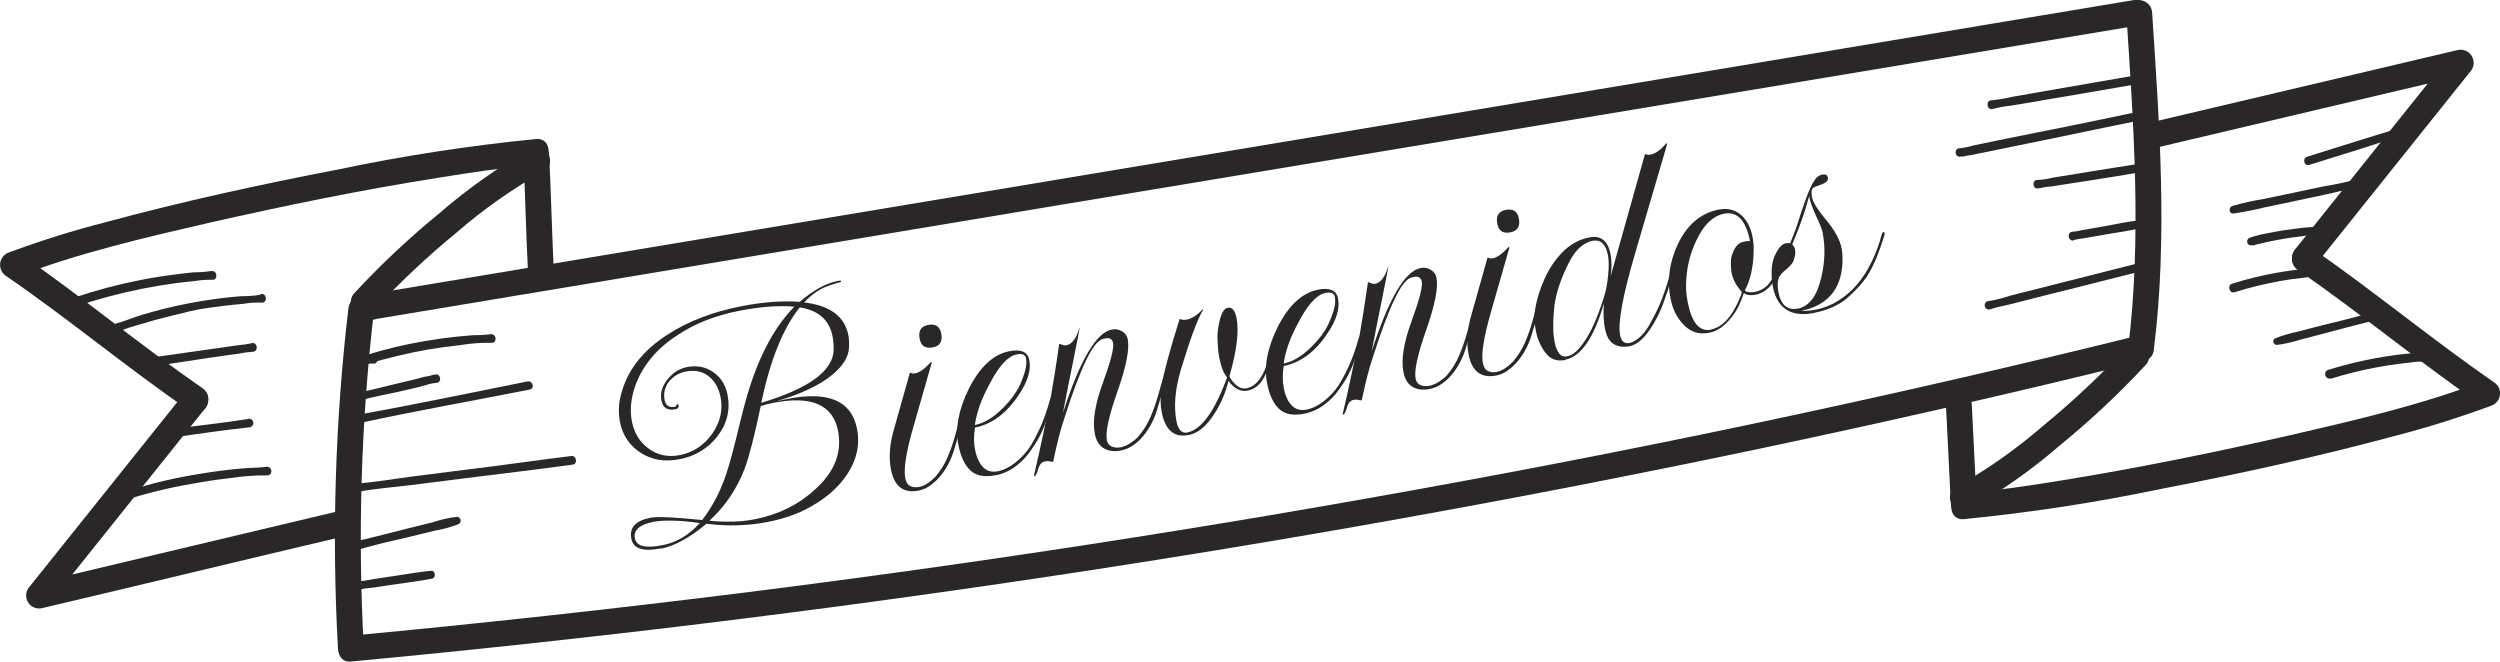 <?xml version="1.0" encoding="UTF-8"?><svg xmlns="http://www.w3.org/2000/svg" viewBox="0 0 289.89 76.72"><defs><style>.e{fill:#2a2728;}</style></defs><g id="a"/><g id="b"><g id="c"><g><g id="d"><path class="e" d="M40.4,35.74c-1.54,13.1-1.94,26.3-1.21,39.47,.11,1.92,3.11,1.93,3,0-.73-13.17-.33-26.37,1.21-39.47,.22-1.91-2.78-1.89-3,0Z"/><path class="e" d="M43.53,37l79.88-13.32,79.87-13.28,44.87-7.48c1.9-.32,1.09-3.21-.8-2.9l-79.87,13.32-79.88,13.32-44.87,7.48c-1.9,.32-1.09,3.21,.8,2.9v-.04Z"/><path class="e" d="M40.69,76.71c27.11-2.54,54.14-5.83,81.08-9.88,27.33-4.1,54.51-8.98,81.54-14.65,15.18-3.19,30.3-6.64,45.36-10.36,1.87-.46,1.08-3.35-.8-2.89-26.72,6.6-53.63,12.37-80.72,17.31-26.99,4.95-54.11,9.13-81.36,12.54-15.01,1.87-30.04,3.52-45.1,4.93-1.9,.18-1.92,3.18,0,3Z"/><path class="e" d="M246.55,1.44c.85,13,1.82,26,.22,38.94-.23,1.91,2.77,1.89,3,0,1.6-12.94,.63-26-.22-38.94-.13-1.91-3.13-1.93-3,0Z"/><path class="e" d="M39.48,59.22c-11.8,2.78-23.57,5.62-35.37,8.41l1.46,2.5,18.19-22.74c1.2-1.49-.91-3.63-2.12-2.12L3.45,68c-.58,.6-.56,1.56,.04,2.14,.38,.36,.91,.5,1.42,.37,11.79-2.78,23.57-5.63,35.37-8.41,1.88-.44,1.08-3.34-.8-2.89h0Z"/><path class="e" d="M23.46,45c-7.23-5-14-10.63-21.24-15.63l-.36,2.75c7.23-2.79,14.9-4.56,22.44-6.3,8.81-1.99,17.69-3.82,26.61-5.22,3.74-.61,7.49-1.17,11.26-1.48,1.91-.16,1.93-3.16,0-3-7.73,.76-15.4,1.94-23,3.54-9,1.73-18,3.69-26.86,6.09-3.81,.97-7.56,2.15-11.25,3.51-.8,.26-1.24,1.12-.98,1.93,.11,.33,.33,.62,.62,.81,7.29,5,14.01,10.63,21.29,15.63,1.59,1.1,3.09-1.5,1.51-2.59l-.04-.04Z"/><path class="e" d="M43.2,36.14c3.02-3.26,6.26-6.32,9.7-9.14,3.13-2.72,6.53-5.11,10.14-7.15,1.7-.91,.19-3.5-1.52-2.59-3.75,2.12-7.27,4.61-10.53,7.43-3.51,2.87-6.83,5.98-9.91,9.31-1.3,1.43,.81,3.55,2.12,2.13h0Z"/><path class="e" d="M60.68,18c.22,4.5,.32,9,.54,13.5,0,.83,.67,1.5,1.5,1.5,.83,0,1.5-.67,1.5-1.5-.22-4.5-.32-9-.54-13.5-.02-.82-.68-1.48-1.5-1.5-.83,0-1.5,.67-1.5,1.5Z"/><path class="e" d="M249.41,17.27l36.36-8.58-1.46-2.5-18.19,22.74c-1.19,1.49,.92,3.63,2.12,2.12l18.2-22.74c.57-.62,.52-1.58-.1-2.15-.37-.33-.87-.47-1.35-.36l-36.37,8.58c-1.87,.44-1.08,3.33,.8,2.89h-.01Z"/><path class="e" d="M266.43,31.29c7.23,5,14,10.62,21.24,15.62l.36-2.74c-7.24,2.78-14.91,4.55-22.45,6.29-8.81,2-17.68,3.82-26.61,5.26-3.73,.61-7.48,1.17-11.26,1.48-1.91,.16-1.93,3.16,0,3,7.72-.76,15.4-1.94,23-3.53,9-1.74,18-3.7,26.86-6.09,3.81-.98,7.57-2.16,11.26-3.52,.8-.25,1.25-1.1,1-1.91-.11-.35-.34-.64-.65-.83-7.23-5-14-10.63-21.24-15.63-1.59-1.1-3.09,1.5-1.51,2.6h0Z"/><path class="e" d="M246.69,40.19c-3.03,3.25-6.27,6.3-9.7,9.12-3.13,2.72-6.53,5.11-10.14,7.15-1.71,.91-.19,3.5,1.51,2.59,3.74-2.12,7.26-4.6,10.51-7.42,3.52-2.87,6.85-5.99,9.94-9.32,1.3-1.42-.82-3.55-2.12-2.12Z"/><path class="e" d="M229.21,58.38l-.57-11.49c0-.83-.67-1.5-1.5-1.5s-1.5,.67-1.5,1.5l.57,11.49c0,.83,.67,1.5,1.5,1.5s1.5-.67,1.5-1.5Z"/><path class="e" d="M24.5,31.42c-.68,.11-1.37,.16-2.06,.16-.69,.06-1.37,.15-2.05,.24-1.33,.16-2.67,.37-4,.63-2.67,.52-5.31,1.22-7.89,2.09-.6,.2-.34,1.16,.26,1,2.55-.85,5.15-1.55,7.78-2.07,1.27-.25,2.56-.46,3.85-.64,.7-.09,1.4-.17,2.1-.23,.7-.12,1.42-.17,2.13-.16,.67,.08,.62-1.15-.13-1v-.02Z"/><path class="e" d="M30.17,34.19c-.74,.11-1.49,.16-2.24,.16-.7,.06-1.41,.12-2.12,.21-1.37,.17-2.74,.38-4.1,.65s-2.71,.58-4,.94c-.69,.19-1.37,.39-2,.6s-1.42,.55-2.13,.72-.29,1.21,.37,.89c.65-.26,1.32-.48,2-.66,.68-.21,1.36-.41,2.05-.6,1.33-.36,2.68-.68,4-1s2.64-.47,4-.64c.74-.09,1.49-.17,2.23-.23,.66-.12,1.33-.16,2-.14,.84,.13,.76-1.14,0-1l-.06,.1Z"/><path class="e" d="M29.16,39.8c-.46,.11-.93,.18-1.4,.21l-1.4,.2c-.85,.11-1.69,.24-2.54,.36l-5.34,.76c-.63,.09-.36,1,.26,1l5.25-.8,2.51-.36,1.25-.17c.51-.11,1.02-.18,1.54-.21,.73,0,.57-1.2-.13-1h0Z"/><path class="e" d="M30.83,54.14c-.73,.1-1.49,.08-2.23,.14s-1.42,.12-2.13,.2c-1.42,.16-2.83,.37-4.24,.62s-2.79,.54-4.17,.89-2.81,.82-4.21,1.23c-.59,.17-.32,1.11,.25,.91,2.7-.9,5.47-1.58,8.28-2.05,1.4-.26,2.8-.47,4.21-.63,1.46-.23,2.93-.34,4.4-.33,.69,0,.62-1.08-.13-1l-.03,.02Z"/><path class="e" d="M28.8,48.58c-3.15,.5-6.34,.83-9.5,1.24-.63,.08-.64,1.08,0,1,3.21-.43,6.41-.93,9.63-1.27,.28-.04,.47-.29,.44-.56-.04-.28-.29-.47-.57-.44v.03Z"/><path class="e" d="M279.99,14.28c-.58,.23-1.17,.42-1.78,.56-.46,.16-.94,.31-1.42,.45l-3.09,.95-6.17,1.93c-.61,.19-.35,1.15,.26,.95,2.06-.64,4.11-1.3,6.17-1.93l3.09-1,1.42-.44c.57-.24,1.16-.43,1.77-.57,.84-.09,.44-1.3-.25-.92v.02Z"/><path class="e" d="M273.16,20.82c-1.2,.32-2.41,.58-3.64,.78-1.17,.23-2.35,.49-3.52,.74l-3.52,.73c-1.22,.2-2.44,.47-3.63,.81-.45,.15-.41,.93,.11,.88,1.19-.17,2.37-.4,3.54-.69l3.52-.74c1.17-.25,2.34-.51,3.52-.75s2.5-.63,3.76-.78c.73-.09,.54-1.18-.14-1v.02Z"/><path class="e" d="M269.83,31c-.49,.09-1,0-1.53,.08l-1.44,.13c-.87,.1-1.73,.22-2.59,.37-1.84,.31-3.65,.75-5.43,1.31-.61,.19-.35,1.15,.26,1,1.75-.55,3.53-.99,5.33-1.31,.91-.16,1.82-.29,2.74-.38,.92-.16,1.86-.22,2.79-.19,.66,.08,.64-1.12-.13-1h0Z"/><path class="e" d="M268.82,26.26c-.35,.05-.7,.08-1.05,.09l-.93,.08c-.67,.08-1.33,.17-2,.27s-1.29,.22-1.93,.35c-.68,.11-1.35,.28-2,.5-.25,.07-.39,.32-.33,.56,.07,.25,.32,.39,.57,.33h0c.82,.18,.72-1.14,0-.91h-.12v.93c.64-.08,1.26-.27,1.9-.41s1.33-.26,2-.38,1.3-.19,2-.27c.66-.13,1.33-.19,2-.17,.68,.06,.62-1.14-.13-1l.02,.03Z"/><path class="e" d="M274.78,36.29c-1.84,.55-3.73,1-5.58,1.45l-2.74,.71c-.93,.19-1.83,.46-2.71,.81-.18,.15-.2,.41-.05,.59,.07,.09,.18,.14,.29,.15,.9-.11,1.79-.31,2.66-.59l2.84-.74c1.86-.49,3.71-1,5.58-1.45,.62-.14,.35-1.14-.26-1l-.03,.07Z"/><path class="e" d="M280.81,40.87c-.5,.07-1,.11-1.5,.12l-1.43,.16c-.85,.12-1.71,.25-2.56,.41-1.8,.34-3.58,.78-5.33,1.32-.28,.07-.44,.36-.36,.63,.07,.28,.36,.44,.63,.37,.35-.17,.71-.3,1.09-.37,.83,0,.42-1.32-.25-.9-.36,.15-.73,.25-1.11,.31l.27,1c1.73-.54,3.49-.98,5.27-1.31,.9-.17,1.8-.32,2.71-.43l1.32-.15c.48-.08,.96-.11,1.44-.11,.68,0,.61-1.14-.14-1l-.05-.05Z"/><path class="e" d="M56.83,38.77c-.66,.07-1.33,.1-2,.1l-1.9,.17c-1.15,.12-2.3,.28-3.44,.47-2.43,.4-4.84,.97-7.19,1.71-.5,.16-.45,1,.13,1,.29-.05,.59-.07,.88-.06,.64,.07,.61-1.09-.13-.94-.25,.02-.5,.02-.75,0l.14,1c2.32-.7,4.68-1.27,7.06-1.69,1.22-.21,2.43-.37,3.66-.5,1.22-.21,2.46-.3,3.7-.28,.67,.06,.64-1.1-.13-1l-.03,.02Z"/><path class="e" d="M41.43,49.11c6.64-1.44,13.34-2.63,20-3.94,.61-.12,.35-1.06-.26-.94-6.67,1.32-13.33,2.74-20,3.92-.62,.11-.36,1.1,.27,1v-.04Z"/><path class="e" d="M50.35,43.43c-.38,.13-.77,.22-1.17,.27l-1.12,.3-2.16,.51c-1.46,.34-2.93,.76-4.4,1-.61,.11-.36,1.1,.25,.93,1.44-.41,2.94-.69,4.41-1l2.15-.5,1-.26c.4-.14,.82-.24,1.25-.28,.79,0,.52-1.3-.25-.92l.04-.05Z"/><path class="e" d="M41.42,57.05c2.07-.4,4.22-.55,6.31-.81l6.32-.8c4.13-.52,8.27-1,12.39-1.57,.54-.08,.42-1-.13-1-4.18,.5-8.32,1.13-12.51,1.62l-6.19,.79c-2.1,.27-4.22,.66-6.32,.79-.28,.04-.47,.29-.44,.57,.04,.28,.29,.47,.57,.43v-.02Z"/><path class="e" d="M41.73,63.68c1.92-.55,3.87-1,5.8-1.44l2.85-.7c.97-.16,1.92-.42,2.83-.78,.21-.13,.27-.41,.14-.62-.08-.13-.22-.21-.37-.21-.94,.11-1.86,.32-2.76,.62l-2.95,.73c-1.93,.48-3.86,1-5.8,1.44-.62,.13-.36,1.13,.26,1v-.04Z"/><path class="e" d="M41.1,68.46c.76-.16,1.52-.27,2.29-.34l2.21-.33c1.49-.23,3-.39,4.49-.69,.51-.1,.4-1-.12-.91-1.49,.14-3,.42-4.46,.63l-2.2,.33c-.77,.16-1.55,.27-2.34,.34-.28,.04-.47,.29-.44,.57,.04,.28,.29,.47,.57,.43v-.03Z"/><path class="e" d="M231.07,12.64c.69-.19,1.4-.32,2.12-.39l2.13-.35c1.42-.26,2.84-.49,4.25-.73l8.51-1.46c.63-.11,.36-1.07-.26-1l-8.38,1.45-4.13,.72-2.07,.36c-.75,.19-1.52,.32-2.3,.39-.75,0-.54,1.22,.13,1h0Z"/><path class="e" d="M227.5,18.19c.4-.12,.81-.19,1.22-.23,.45-.1,.89-.2,1.34-.28l2.43-.5,5.23-1.07c3.45-.71,6.89-1.45,10.35-2.13,.62-.12,.36-1.08-.26-1-3.4,.74-6.82,1.41-10.22,2.11l-5,1c-.85,.18-1.71,.34-2.56,.53l-1.21,.25c-.52,.16-1.04,.26-1.58,.32-.76,0-.54,1.29,.25,.92v.08Z"/><path class="e" d="M236.51,21.83c.48-.12,.97-.2,1.47-.22l1.48-.24,3-.46c2-.32,4-.63,6-1,.63-.11,.36-1-.26-.94-2,.3-3.94,.63-5.91,.94l-2.84,.46-1.42,.23c-.58,.15-1.17,.24-1.76,.27-.72-.08-.6,1.3,.25,.92v.04Z"/><path class="e" d="M240.44,27.84c.33-.09,.66-.15,1-.18l1-.17,1.88-.33c1.27-.22,2.57-.39,3.83-.69,.5-.12,.41-1-.13-.92-1.27,.14-2.55,.42-3.81,.65l-1.88,.33-.9,.15c-.35,.1-.71,.16-1.07,.19-.76,0-.54,1.22,.13,1l-.05-.03Z"/><path class="e" d="M230.9,35.83c.39-.13,.79-.24,1.2-.32l1.09-.25,2-.51c1.44-.38,2.89-.73,4.33-1.09l8.55-2.16c.61-.15,.35-1.09-.26-.94-2.85,.71-5.7,1.44-8.54,2.16l-4.21,1.07c-.69,.16-1.36,.35-2.05,.52-.78,.26-1.59,.47-2.4,.6-.27,0-.48,.23-.47,.51s.23,.48,.51,.47c.08,0,.15-.02,.22-.06h.04Z"/></g><g><path class="e" d="M76.64,63.59c-2.06,.41-3.21,.04-3.43-1.11-.26-1.28,.47-2.1,2.19-2.44,.8-.16,2.81-.07,6.02,.26,.6-.76,1.16-1.66,1.7-2.7,.53-1.04,.99-2.23,1.39-3.59,.33-1.12,.63-2.26,.91-3.41,.27-1.15,.56-2.3,.86-3.45,1.34-5.13,3.28-9,5.83-11.59-.88-.08-1.86-.08-2.94,0-1.08,.08-2.25,.24-3.51,.49-1.39,.28-2.68,.65-3.86,1.12-1.19,.47-2.28,1.05-3.29,1.72-2.39,1.56-4,3.51-4.85,5.85-.51,1.47-.64,2.84-.39,4.13,.27,1.36,.93,2.42,1.96,3.16,1.04,.76,2.25,1.01,3.61,.74,1.52-.3,2.77-1.12,3.73-2.45,.95-1.36,1.28-2.79,.98-4.28-.21-1.04-.66-1.84-1.36-2.4-.73-.58-1.61-.76-2.66-.56-.78,.15-1.42,.53-1.94,1.14-.51,.66-.68,1.39-.52,2.19,.13,.64,.54,.89,1.23,.75,.05,0,.09-.06,.1-.14,.06-.1,.12-.15,.18-.16,.06,.02,.09,.05,.1,.11,.05,.27-.07,.43-.36,.49-.91,.18-1.45-.16-1.62-1.01-.17-.86,.07-1.68,.72-2.48,.63-.77,1.37-1.23,2.22-1.4,1.15-.23,2.16-.04,3.03,.56,.9,.6,1.46,1.48,1.69,2.63,.35,1.77-.05,3.39-1.2,4.87-1.09,1.38-2.53,2.25-4.32,2.61-1.69,.34-3.16,.12-4.43-.66-1.36-.84-2.2-2.05-2.52-3.63-.22-1.12-.16-2.28,.19-3.46,.75-2.68,2.55-4.93,5.42-6.75,2.34-1.5,5.14-2.57,8.37-3.21,2.54-.51,4.83-.68,6.86-.53,.76-.65,1.5-1.18,2.23-1.59,.72-.41,1.46-.69,2.21-.84,.21-.04,.33-.04,.34,.02,.02,.08-.02,.13-.1,.14-.11,.02-.25,.06-.42,.11-.17,.05-.36,.11-.57,.18-1.16,.34-2.22,1.02-3.18,2.05,2.99,.35,4.7,1.61,5.13,3.78,.05,.24,.07,.48,.08,.71,0,.24,0,.47,0,.69-.05,1.43-1.11,2.79-3.19,4.1-1.49,.88-3.23,1.6-5.2,2.16l1.24-.25c4.74-.94,7.43,.2,8.07,3.44,.37,1.84-.02,3.62-1.15,5.32-.99,1.48-2.38,2.71-4.18,3.71-.72,.42-1.5,.78-2.33,1.07-.83,.29-1.7,.53-2.61,.71-1.1,.22-2.25,.35-3.45,.4-1.2,.04-2.44-.01-3.73-.18-1.91,1.6-3.66,2.57-5.27,2.89Zm.22-.38c1.61-.32,3.03-1.17,4.29-2.56-1.23-.17-2.3-.27-3.21-.28-.91-.01-1.63,.03-2.16,.14-1.63,.32-2.35,.97-2.16,1.93,.18,.91,1.26,1.17,3.24,.77Zm10.67-3c2.76-.55,5.07-1.69,6.95-3.43,2.29-2.04,3.19-4.32,2.69-6.84-.6-3.02-3.11-4.1-7.53-3.22-.27,.05-.52,.11-.76,.17-.24,.06-.46,.13-.67,.2-.7,3.34-1.31,5.73-1.83,7.17-.91,2.41-2.29,4.45-4.12,6.12,1.96,.19,3.71,.14,5.27-.17Zm.73-13.5c5.57-1.67,8.37-3.73,8.41-6.18,0-.53-.04-1.05-.14-1.56-.37-1.87-1.64-2.99-3.79-3.33-1.94,2.42-3.43,6.11-4.47,11.07Z"/><path class="e" d="M106.55,56.88c-1.77,.35-2.84-.45-3.23-2.4-.28-1.42-.17-3,.35-4.74l1.83-6.5,.12-.02c.1,.09,.27,.11,.51,.07,.51-.1,1.12-.54,1.82-1.32l.1,.06-2.09,7.3c-.87,3.01-1.21,5.05-.99,6.12,.1,.48,.3,.79,.6,.92,.3,.13,.63,.17,.98,.1,.37-.07,.73-.23,1.06-.46,.33-.23,.61-.47,.84-.71,.61-.71,1.09-1.47,1.44-2.31,.35-.83,.64-1.66,.86-2.49,.22-.82,.43-1.52,.63-2.09,.05-.15,.13-.21,.21-.19,.09,.02,.12,.11,.09,.25-.31,1.23-.67,2.5-1.08,3.8-.41,1.3-1.04,2.4-1.89,3.3-.3,.31-.63,.58-.98,.82-.36,.24-.75,.4-1.18,.48Zm1.62-16.6c-.86,.17-1.37-.16-1.53-.99-.18-.91,.14-1.45,.97-1.61,.86-.17,1.37,.16,1.53,.99,.18,.91-.14,1.45-.97,1.61Z"/><path class="e" d="M115.46,55.1c-1.31,.26-2.29,.07-2.95-.56-.66-.63-1.12-1.62-1.38-2.96-.38-1.93,.02-4.09,1.21-6.5,1.27-2.53,2.84-3.99,4.68-4.35,1.36-.27,2.14,.06,2.33,1,.23,1.15-.16,2.48-1.17,3.99-1.43,2.18-3.14,3.46-5.12,3.86-.16,.89-.15,1.76,.01,2.59,.18,.91,.5,1.58,.94,2.02,.45,.44,1.01,.59,1.68,.46,.7-.14,1.38-.48,2.05-1.01,.67-.54,1.22-1.13,1.65-1.77,.36-.55,.75-1.27,1.17-2.17s.81-1.99,1.17-3.26c.05-.15,.12-.23,.2-.25,.16-.03,.19,.1,.08,.4-.27,1-.59,1.97-.95,2.9-.36,.93-.89,1.87-1.59,2.82-.41,.61-.96,1.19-1.66,1.73-.7,.54-1.49,.9-2.37,1.08Zm-2.41-5.82c1.47-.29,2.96-1.41,4.46-3.35v-.04c.41-.53,.78-1.21,1.08-2.05,.37-.94,.5-1.7,.38-2.29-.09-.43-.45-.58-1.09-.45-1.02,.2-2.07,1.36-3.15,3.46-.51,.94-.89,1.79-1.16,2.57-.26,.78-.44,1.49-.53,2.15Z"/><path class="e" d="M119.95,55.21l-.06-.07c.55-2.28,1.22-5.42,2.01-9.41,.12-.66,.25-1.48,.41-2.46s.32-2.11,.51-3.4h.08c.31,.15,.56,.21,.75,.17,.67-.13,1.18-.83,1.54-2.1v.04c.02,.05-.28,1.6-.9,4.65-.34,1.65-.59,2.91-.75,3.78-.16,.87-.26,1.36-.29,1.48,1.96-6.09,3.85-9.32,5.67-9.68,.4-.08,.79-.02,1.16,.19,.37,.2,.61,.52,.69,.95,.22,1.12-.17,3.12-1.18,6-1.01,2.87-1.43,4.77-1.24,5.71,.07,.35,.26,.59,.56,.72,.31,.13,.64,.16,1.02,.09s.75-.23,1.12-.47c.37-.24,.67-.48,.9-.72,.61-.71,1.1-1.48,1.46-2.33,.36-.85,.65-1.69,.88-2.51,.22-.82,.43-1.52,.63-2.09,.05-.15,.13-.21,.21-.19,.09,.02,.12,.11,.09,.25-.31,1.23-.67,2.5-1.08,3.8s-1.04,2.4-1.89,3.3c-.3,.31-.64,.59-1.02,.83-.38,.24-.8,.41-1.26,.5-.75,.15-1.4,.07-1.95-.24-.55-.31-.91-.88-1.07-1.71-.29-1.44,.02-3.4,.92-5.86,.92-2.52,1.32-4.07,1.2-4.66-.09-.45-.39-.63-.9-.53l-.24,.05c-.59,.12-1.26,.95-2,2.51-.75,1.55-1.58,3.78-2.51,6.69-.23,.66-.45,1.4-.66,2.24-.21,.83-.42,1.76-.64,2.78l-.07,.06c-.35-.1-.65-.12-.89-.07-.35,.07-.6,.34-.76,.82-.12,.5-.27,.8-.44,.92Z"/><path class="e" d="M137.82,50.44c-1.66,.33-2.7-.55-3.11-2.63-.17-.86-.18-1.88-.03-3.08,.1-.6,.32-1.55,.66-2.84,.34-1.29,.82-2.92,1.43-4.87l.08-.02c.24,.09,.48,.11,.72,.07,.64-.13,1.27-.53,1.89-1.21l.06,.07c-.6,.9-1.47,3.23-2.61,6.99-.66,2.27-.82,4.25-.49,5.94,.2,.99,.62,1.42,1.26,1.29,1.63-.33,3.17-2.45,4.61-6.39-.4-.45-.7-1.21-.91-2.28-.06-.32-.11-.65-.14-1-.03-.34-.05-.69-.06-1.05-.04-.63,.03-1.33,.21-2.09,.21-1.02,.54-1.57,.96-1.65,.51-.1,.85,.29,1.03,1.17,.31,1.55,.03,3.8-.82,6.76,.12,.34,.38,.68,.77,1.02,.39,.34,.79,.47,1.22,.38,1.15-.23,2-1.39,2.56-3.47,.05-.18,.12-.25,.23-.21,.1,.04,.13,.13,.08,.28-.31,1.09-.68,1.94-1.1,2.55-.42,.61-.98,.99-1.67,1.13-.37,.08-.75,.02-1.14-.17-.38-.19-.74-.51-1.05-.98-.36,1.41-.89,2.65-1.59,3.74-.93,1.49-1.94,2.35-3.04,2.56Z"/><path class="e" d="M151.26,47.97c-1.31,.26-2.29,.07-2.95-.56-.66-.63-1.12-1.62-1.38-2.96-.38-1.93,.02-4.09,1.21-6.5,1.27-2.53,2.84-3.99,4.68-4.36,1.36-.27,2.14,.06,2.33,1,.23,1.15-.16,2.48-1.17,3.99-1.43,2.18-3.13,3.46-5.12,3.86-.16,.89-.15,1.76,.01,2.58,.18,.91,.5,1.59,.94,2.02,.45,.44,1.01,.59,1.68,.46,.7-.14,1.38-.48,2.05-1.01s1.22-1.13,1.65-1.77c.36-.55,.75-1.27,1.17-2.17,.42-.9,.81-1.99,1.17-3.26,.05-.15,.12-.23,.2-.25,.16-.03,.19,.1,.08,.4-.27,1-.59,1.97-.95,2.9-.36,.93-.89,1.87-1.59,2.82-.41,.61-.96,1.19-1.66,1.73-.7,.54-1.49,.9-2.37,1.08Zm-2.41-5.82c1.47-.29,2.96-1.41,4.47-3.35v-.04c.41-.53,.78-1.21,1.08-2.05,.37-.94,.5-1.7,.38-2.29-.09-.43-.45-.58-1.09-.45-1.02,.2-2.07,1.36-3.15,3.46-.51,.94-.89,1.79-1.16,2.57s-.44,1.49-.53,2.15Z"/><path class="e" d="M155.75,48.08l-.06-.07c.55-2.28,1.22-5.42,2.01-9.41,.12-.66,.25-1.48,.41-2.46,.15-.98,.32-2.11,.51-3.4l.08-.02c.31,.16,.56,.22,.75,.19,.67-.13,1.18-.83,1.54-2.1v.04c.02,.05-.28,1.6-.9,4.65-.34,1.65-.59,2.91-.75,3.78-.16,.87-.26,1.36-.29,1.48,1.96-6.09,3.85-9.32,5.67-9.68,.4-.08,.79-.02,1.16,.19,.37,.2,.61,.52,.69,.95,.22,1.12-.17,3.12-1.18,6-1.01,2.87-1.43,4.78-1.24,5.71,.07,.35,.26,.59,.56,.72,.31,.13,.64,.16,1.02,.09,.37-.08,.75-.23,1.12-.47,.37-.24,.67-.48,.9-.72,.61-.71,1.1-1.48,1.45-2.33,.36-.85,.65-1.69,.88-2.51,.22-.82,.43-1.52,.63-2.09,.05-.15,.13-.21,.21-.19,.09,.02,.12,.11,.09,.25-.31,1.23-.67,2.5-1.08,3.8-.41,1.31-1.04,2.4-1.89,3.3-.3,.31-.64,.59-1.02,.83s-.8,.41-1.26,.5c-.75,.15-1.4,.07-1.95-.24-.55-.31-.91-.88-1.07-1.71-.29-1.44,.02-3.4,.92-5.86,.92-2.52,1.32-4.07,1.2-4.66-.09-.45-.39-.63-.9-.53l-.24,.05c-.59,.12-1.26,.95-2,2.51-.75,1.55-1.58,3.78-2.51,6.69-.23,.66-.45,1.41-.66,2.24-.21,.83-.42,1.76-.64,2.78l-.07,.06c-.35-.1-.65-.12-.89-.07-.35,.07-.6,.34-.75,.82-.12,.5-.27,.8-.44,.92Z"/><path class="e" d="M173.53,43.54c-1.77,.35-2.84-.45-3.23-2.4-.28-1.42-.17-3,.35-4.74l1.83-6.5,.12-.02c.1,.09,.27,.11,.51,.07,.51-.1,1.12-.54,1.82-1.32l.1,.06-2.09,7.3c-.87,3.01-1.21,5.05-.99,6.12,.1,.48,.3,.79,.6,.92,.3,.14,.63,.17,.98,.1,.37-.08,.73-.23,1.05-.46,.33-.23,.61-.47,.84-.71,.61-.71,1.09-1.48,1.44-2.31,.35-.83,.64-1.66,.86-2.49,.22-.82,.43-1.52,.63-2.09,.05-.15,.13-.21,.21-.19,.09,.02,.12,.11,.09,.25-.31,1.23-.67,2.5-1.08,3.8-.41,1.31-1.04,2.4-1.89,3.3-.3,.31-.63,.58-.98,.82-.36,.24-.75,.4-1.18,.49Zm1.62-16.6c-.86,.17-1.37-.16-1.53-.99-.18-.91,.14-1.45,.97-1.61,.86-.17,1.37,.16,1.53,.99,.18,.91-.14,1.45-.97,1.61Z"/><path class="e" d="M181.52,41.74c-.96,.19-1.73-.07-2.29-.8s-.94-1.57-1.13-2.53c-.2-.99-.22-1.87-.07-2.66,.18-1.06,.52-2.18,1.04-3.36,.52-1.17,1.21-2.22,2.09-3.13,.88-.91,1.92-1.49,3.12-1.73,1.34-.27,2.16,.38,2.47,1.93,.15,.78,.16,1.64,.01,2.58l3.98-14.15,.08-.02c.13,.09,.33,.1,.59,.05,.56-.11,1.17-.55,1.82-1.32l.1,.06-3.73,12.72c-1.44,4.93-2.02,8.09-1.74,9.48,.14,.72,.51,1.03,1.1,.91,.32-.06,.68-.26,1.09-.59,.41-.33,.81-.83,1.2-1.49,.49-.88,.91-1.7,1.24-2.48,.33-.78,.69-1.81,1.07-3.11,.05-.15,.12-.23,.2-.25,.16-.03,.19,.1,.08,.4-.3,1.01-.64,2.01-1.01,3.02-.37,1.01-.87,1.97-1.49,2.9-.77,1.16-1.57,1.82-2.4,1.98-.67,.13-1.26,.06-1.78-.23s-.86-.88-1.05-1.79c-.17-.86-.21-1.83-.13-2.94-1.15,3.99-2.65,6.16-4.5,6.53Zm.21-.42c.72-.14,1.47-.85,2.25-2.12,.78-1.27,1.5-3.02,2.16-5.27,.06-.24,.14-.6,.22-1.11,.08-.5,.14-1.06,.17-1.66,.03-.6,0-1.16-.1-1.67-.11-.54-.3-.96-.59-1.26-.28-.3-.69-.4-1.23-.3-.51,.1-1.01,.39-1.52,.86-.5,.48-.98,1.2-1.42,2.18-.75,1.57-1.22,3.04-1.42,4.41-.02,.17-.05,.5-.09,1-.04,.49-.06,1.04-.05,1.64s.06,1.16,.17,1.7c.1,.51,.27,.92,.5,1.24,.23,.32,.55,.43,.95,.35Z"/><path class="e" d="M198.17,38.59c-1.18,.23-2.18-.09-2.99-.99-.73-.74-1.22-1.73-1.47-2.96-.42-2.11-.14-4.21,.83-6.3,1.08-2.27,2.65-3.61,4.71-4.03,1.04-.21,1.92,0,2.62,.6,.67,.59,1.12,1.42,1.33,2.49,.1,.48,.15,.99,.15,1.51,0,.53-.03,1.09-.1,1.69-.17,1.26-.48,2.28-.93,3.07l.1,.1c.31,.13,.64,.16,1.02,.09,.78-.15,1.38-.54,1.81-1.15,.43-.62,.86-1.64,1.26-3.09,0-.11,.05-.18,.13-.19,.05,0,.1,.02,.14,.08,.04,.06,.04,.15,.01,.27-.33,1.29-.74,2.3-1.25,3.04s-1.18,1.19-2,1.36c-.54,.11-.98,.04-1.33-.19-.17,.53-.38,1.04-.61,1.52-.24,.48-.53,.92-.86,1.32-.75,.98-1.61,1.57-2.57,1.76Zm.22-.38c1.42-.28,2.59-1.64,3.53-4.08-.02-.08,0-.17,.07-.26-.64-.71-1.03-1.42-1.18-2.14,0-.03-.02-.09-.04-.18-.02-.1-.03-.22-.04-.39-.03-.3-.04-.61-.02-.94s.1-.64,.23-.94c.27-.72,.69-1.14,1.25-1.25l.36-.07c.11,0,.2,0,.25,0,.05-.01,.09-.02,.12-.02-.48-2.41-1.48-3.46-3.01-3.16-1.28,.26-2.35,1.28-3.19,3.06-.69,1.42-1.09,2.93-1.18,4.53-.08,.88-.02,1.77,.16,2.68,.47,2.38,1.37,3.44,2.68,3.18Z"/><path class="e" d="M210.39,36.28c-2.7,.54-4.31-.48-4.82-3.05-.14-.72-.18-1.52-.1-2.4v.04c.05-.51,.21-1.03,.49-1.56,.34-.65,.7-1.02,1.08-1.09,.16-.03,.34-.04,.54-.02l.31-.77c.26-.64,.49-1.27,.68-1.91,.19-.64,.41-1.27,.64-1.9,.65-1.91,1.21-2.98,1.7-3.22,.15-.08,.27-.14,.35-.15,.4-.08,.63,.03,.69,.32,.07,.35-.18,.62-.76,.82-.52,.19-.84,.32-.96,.4-.18,.2-.22,.57-.11,1.11,.11,.56,.66,1.44,1.65,2.63,.98,1.17,1.58,2.26,1.78,3.28,.05,.27,.08,.53,.09,.77,0,.25,.01,.51,.01,.79-.12,3.17-1.73,5.06-4.83,5.68,.64,.01,1.22-.03,1.72-.14,.94-.19,1.81-.53,2.63-1.05,.82-.51,1.54-1.13,2.17-1.87,.65-.77,1.22-1.65,1.7-2.65,.48-1,.87-2.04,1.15-3.13,.05-.18,.11-.27,.19-.29,.16-.03,.2,.1,.12,.39-.27,.89-.57,1.73-.89,2.54-.33,.8-.7,1.54-1.13,2.21-.51,.77-1.26,1.59-2.22,2.44-.97,.86-2.26,1.45-3.86,1.77Zm-1.93-.49c1.36-.27,2.28-1.53,2.76-3.76,.4-1.75,.44-3.44,.12-5.07-.04-.21-.13-.5-.27-.84-.14-.35-.33-.76-.56-1.24-.2-.46-.37-.87-.49-1.22-.13-.35-.2-.66-.23-.93-.31,1.12-.63,2.14-.97,3.07-.34,.93-.67,1.78-1,2.53,.18,.19,.29,.39,.33,.6,.08,.37,0,.82-.19,1.33-.13,.31-.41,.62-.81,.95-.41,.33-.68,.62-.83,.87-.21,.49-.24,1.08-.11,1.77,.3,1.52,1.06,2.17,2.26,1.93Z"/></g></g></g></g></svg>